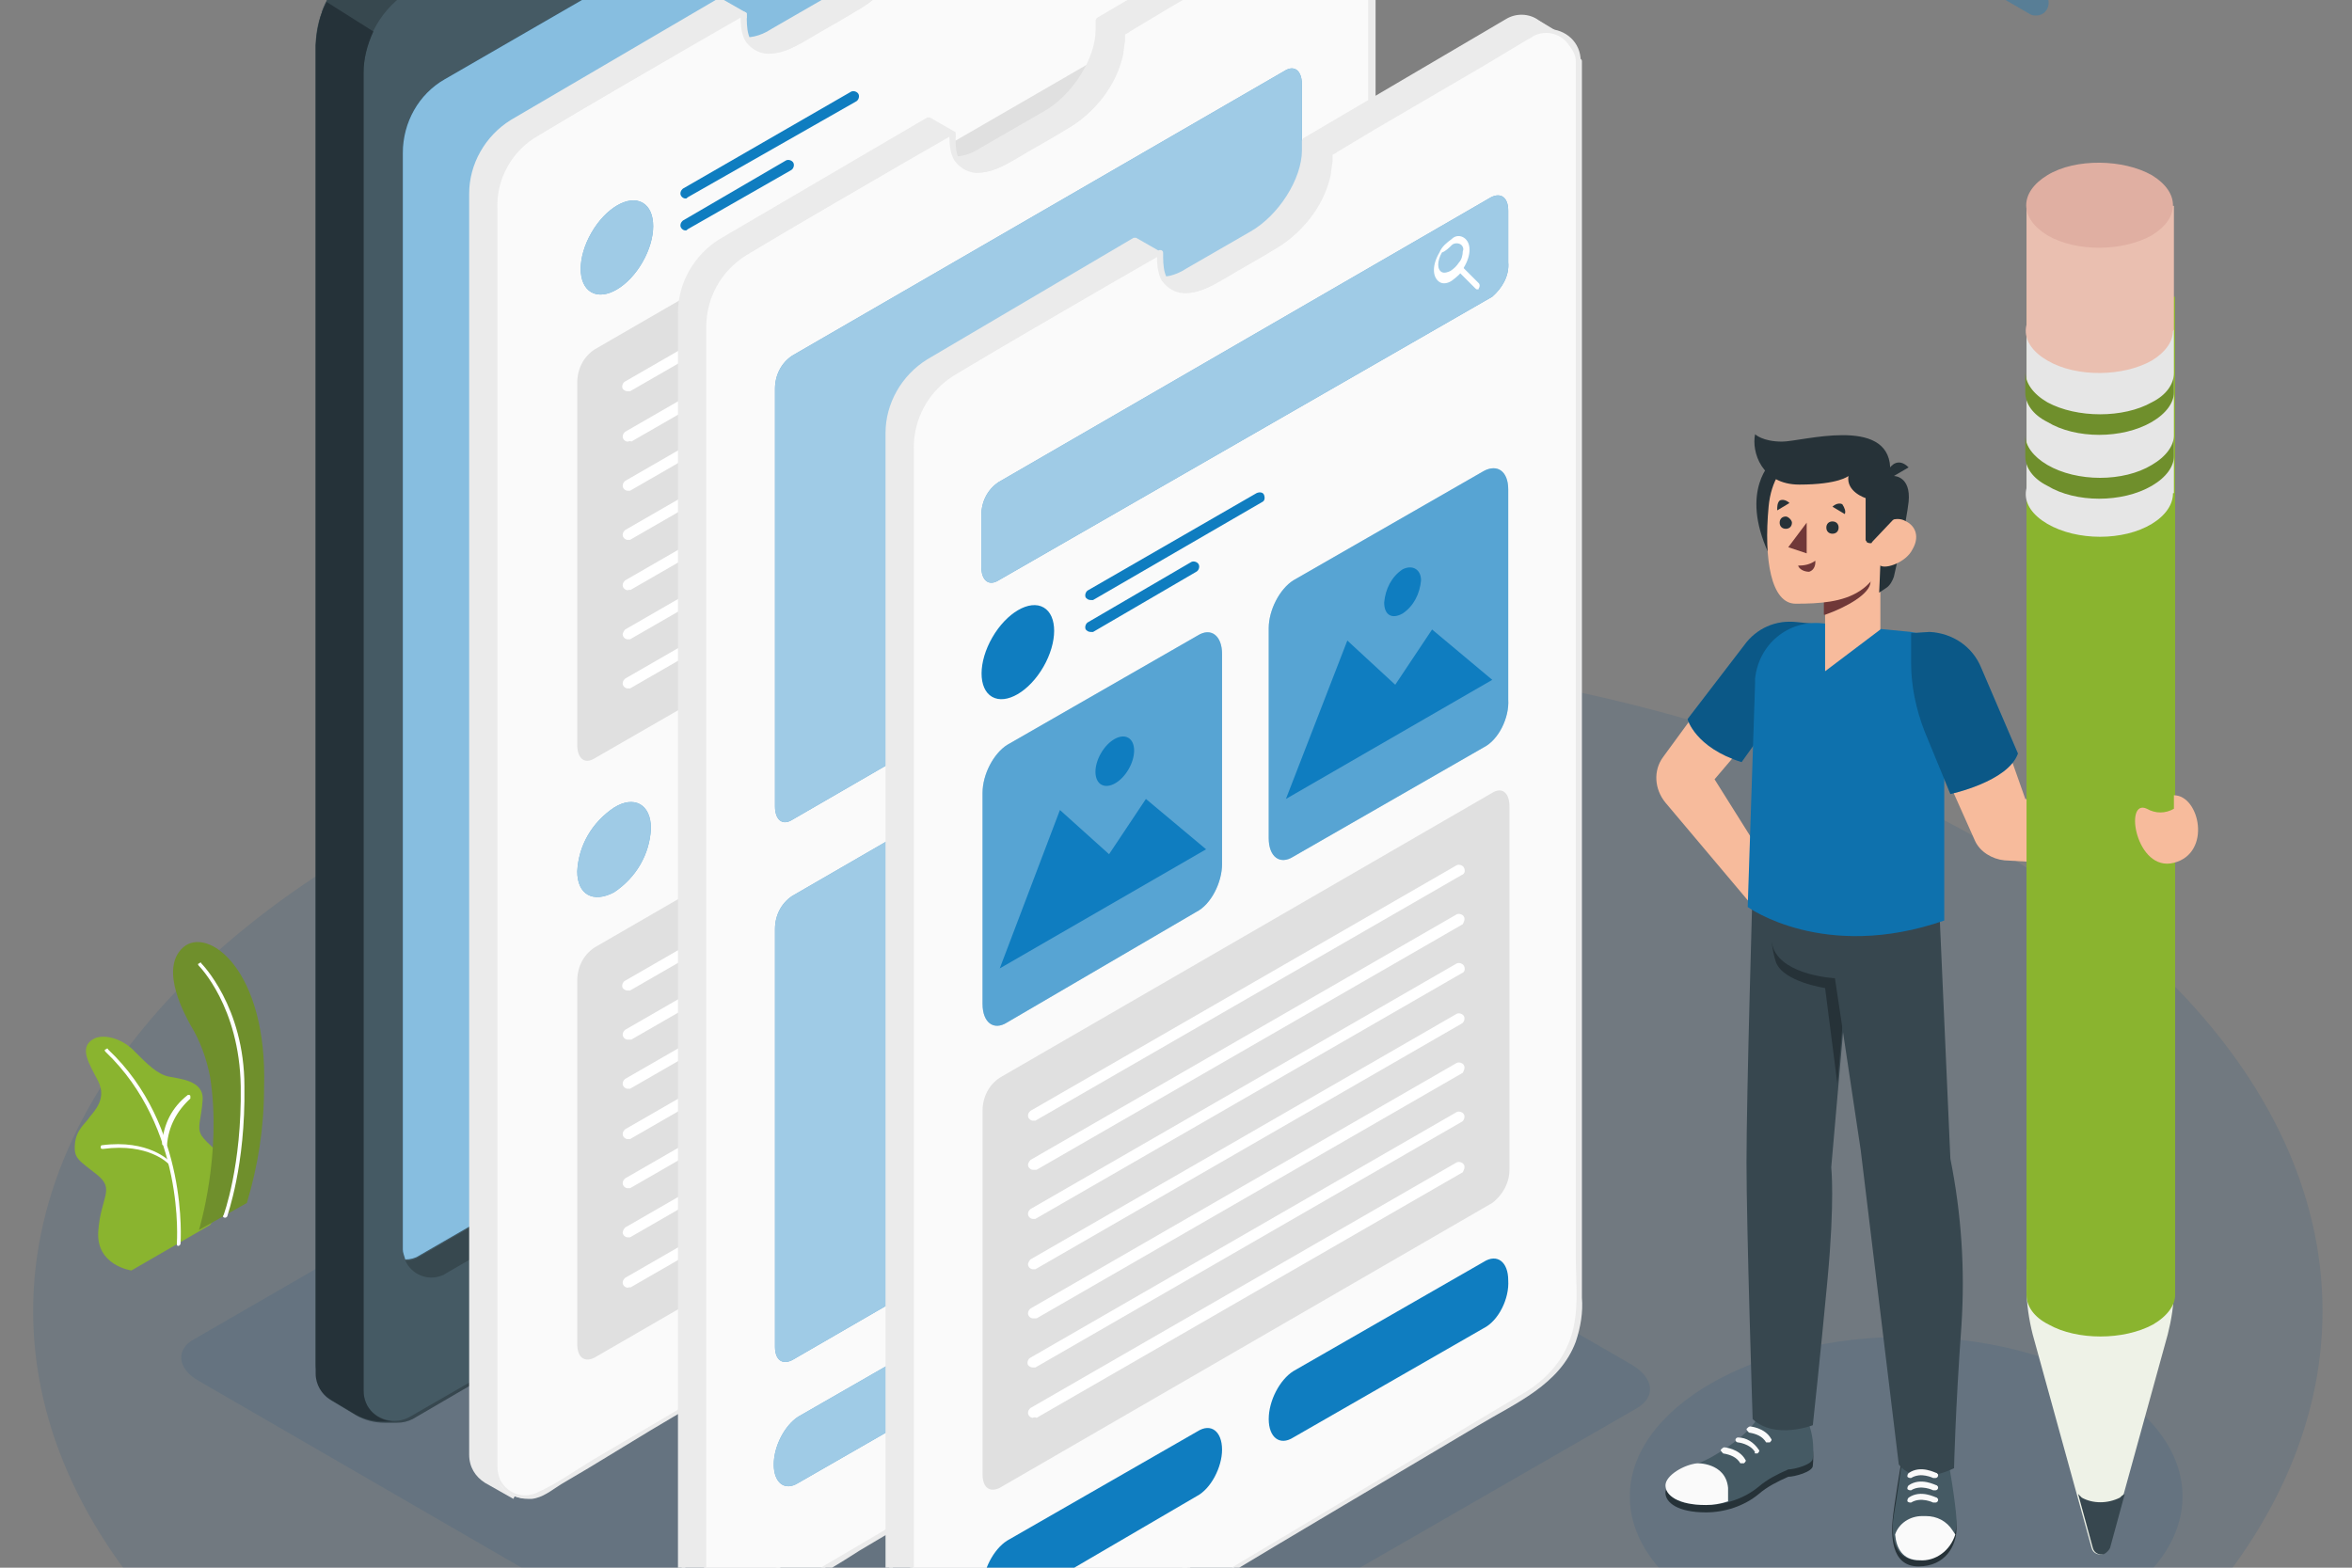 <?xml version="1.0" encoding="utf-8"?>
<svg xmlns="http://www.w3.org/2000/svg" version="1.1" width="1200" height="800" viewBox="0 0 1200 800"><rect x="0" y="0" width="1200" height="800" fill="#808080" stroke="none"/><svg xmlns:xlink="http://www.w3.org/1999/xlink" version="1.1" id="Ebene_1" x="0" y="-211" viewBox="0 0 191.5 195.1" style="enable-background:new 0 0 191.5 195.1;" xml:space="preserve" width="1200" height="1223">
<style type="text/css">
	.st0{opacity:0.12;fill:#084781;}
	.st1{opacity:0.12;}
	.st2{fill:#084781;}
	.st3{opacity:0.35;fill:#0F7DC0;}
	.st4{fill:#8AB42F;}
	.st5{fill:#FFFFFF;}
	.st6{fill:#6F8F2C;}
	.st7{fill:#37474F;}
	.st8{fill:#37484F;}
	.st9{fill:#455A64;}
	.st10{fill:#253239;}
	.st11{fill:#0F7DC0;}
	.st12{opacity:0.5;}
	.st13{fill:#EBEBEB;}
	.st14{fill:#FAFAFA;}
	.st15{fill:#E0E0E0;}
	.st16{opacity:0.6;fill:#FFFFFF;enable-background:new    ;}
	.st17{opacity:0.3;fill:#FFFFFF;enable-background:new    ;}
	.st18{fill:#F7BB9C;}
	.st19{opacity:0.3;enable-background:new    ;}
	.st20{fill:#263238;}
	.st21{opacity:0.1;enable-background:new    ;}
	.st22{fill:#703838;}
	.st23{fill:#EEF2E7;}
	.st24{fill:#E6E6E6;}
	.st25{fill:#EABFB0;}
	.st26{fill:#E0AFA2;}
</style>
<g id="freepik--Floor--inject-2_00000004528359741822760250000003861523560753781392_">
	<ellipse class="st0" cx="95.9" cy="140.4" rx="93.2" ry="53.8"/>
</g>
<g id="freepik--Shadows--inject-2" class="st1">
	<ellipse class="st2" cx="155.2" cy="155.5" rx="22.5" ry="13"/>
	<path class="st2" d="M133.3,148.3l-54,31.1c-1.5,0.9-4.2,0.8-5.9-0.2l-57.2-33.1c-1.8-1-1.9-2.6-0.4-3.4l54-31.2   c1.5-0.9,4.2-0.8,5.9,0.2l57.2,33.1C134.7,145.9,134.8,147.4,133.3,148.3z"/>
</g>
<g id="freepik--Clouds--inject-2_00000182526936136936546700000004413769793101752986_">
	<path class="st3" d="M149.8,22.6l2.8,1.6v-1c0-0.1,0-0.1,0-0.2c0-0.1,0-0.1,0-0.2v0l0,0c0.1-1.3,1.1-1.8,2.3-1.1   c0.6,0.3,1,0.8,1.4,1.3c0.3-1.8,1.7-2.5,3.5-1.4c2,1.1,3.6,3.9,3.6,6.2v2.1c0,0.3,0.2,0.7,0.5,0.9l1.7,1c0.7,0.4,1.2,1.2,1.2,2.1   c0,0.5-0.4,1-1,1c-0.2,0-0.3,0-0.5-0.1l-15.5-9c-0.8-0.5-1.4-1.4-1.4-2.3c0-0.5,0.4-0.9,0.9-0.9C149.5,22.5,149.7,22.6,149.8,22.6z   "/>
	<path class="st3" d="M138.8,8.4l2,1.1V8.8c0-0.1,0-0.1,0-0.1c0-0.1,0-0.1,0-0.1l0,0l0,0c0.1-0.9,0.8-1.3,1.6-0.8   c0.4,0.2,0.7,0.6,1,0.9c0.2-1.3,1.2-1.7,2.4-1c1.5,1,2.4,2.6,2.5,4.3v1.5c0,0.2,0.1,0.5,0.3,0.6l1.2,0.7c0.5,0.3,0.8,0.8,0.8,1.4   c0,0.4-0.3,0.7-0.7,0.7c-0.1,0-0.2,0-0.3-0.1l-10.7-6.2c-0.6-0.3-0.9-1-0.9-1.6c0-0.3,0.3-0.6,0.6-0.6   C138.7,8.3,138.8,8.3,138.8,8.4z"/>
</g>
<g id="freepik--Plants--inject-2_00000041253272035870354100000007774527067371616179_">
	<path class="st4" d="M17.1,133.4l-6.4,3.7c0,0-2.9-0.4-2.7-3.2c0.2-2.8,1.4-3.4-0.1-4.6s-1.9-1.3-1.8-2.5c0.1-1.2,0.9-1.7,1.2-2.2   c0.4-0.5,1.4-1.5,0.7-2.9c-0.7-1.4-1.7-2.8-0.3-3.5c0.9-0.4,2.4,0.1,3.3,1.1c1,1,1.8,1.8,2.7,2c0.9,0.2,2.9,0.3,2.8,1.9   c-0.1,1.6-0.5,2.2-0.1,2.9C17.4,127.6,20.5,128.4,17.1,133.4z"/>
	<path class="st5" d="M14.5,135.1L14.5,135.1c-0.1,0-0.1-0.1-0.1-0.2c0,0,0,0,0,0c0-0.1,0.7-9.4-5.8-15.6c-0.1-0.1-0.1-0.2,0-0.2   c0.1-0.1,0.2-0.1,0.2,0c6.6,6.2,5.9,15.7,5.9,15.8C14.7,135,14.6,135.1,14.5,135.1z"/>
	<path class="st5" d="M13.3,126.9L13.3,126.9c-0.1,0-0.1-0.1-0.1-0.1c0,0,0,0,0,0c0.1-1.6,0.8-3,2.1-4c0.1,0,0.2,0,0.2,0.1   c0,0.1,0,0.1,0,0.2c-1.1,1-1.8,2.3-1.9,3.8C13.5,126.9,13.4,126.9,13.3,126.9z"/>
	<path class="st5" d="M13.8,128.5c0,0-0.1,0-0.1-0.1c0,0-1.6-1.7-5.3-1.2c-0.1,0-0.2,0-0.2-0.1c0,0,0,0,0,0c0-0.1,0-0.2,0.1-0.2   c3.8-0.5,5.5,1.3,5.5,1.3C14,128.3,14,128.4,13.8,128.5C13.9,128.5,13.9,128.5,13.8,128.5C13.9,128.5,13.9,128.5,13.8,128.5z"/>
	<path class="st6" d="M20.1,131.6l-3.9,2.2c0,0,1.9-6.2,0.9-12.5c-0.3-1.5-0.8-2.9-1.6-4.2c-0.3-0.6-2.6-4.5-0.6-6.3   s6.9,1.8,6.6,11.4C21.5,125.5,21,128.6,20.1,131.6z"/>
	<path class="st5" d="M18.3,132.8L18.3,132.8c-0.1,0-0.2-0.1-0.1-0.2c0,0,1.5-4,1.4-10.5s-3.4-9.8-3.4-9.8c-0.1-0.1-0.1-0.2,0-0.2   c0,0,0,0,0,0c0.1-0.1,0.2-0.1,0.2,0c0,0,0,0,0,0c0,0,3.5,3.5,3.5,10c0.1,6.5-1.4,10.5-1.4,10.6C18.4,132.8,18.4,132.8,18.3,132.8z"/>
</g>
<g id="freepik--Device--inject-2">
	<path class="st7" d="M86.8,5.6L86.8,5.6c-0.3-1.2-1-2.2-2-2.8l-0.2-0.1c-1.2-0.7-2.6-1.1-4.1-1.1l0,0c-0.5,0-0.9,0.1-1.3,0.3   L29.6,30.6c-1.6,0.9-2.8,2.3-3.4,4c0,0,0,0.1,0,0.1c-0.1,0.3-0.2,0.5-0.2,0.8c0,0,0,0.1,0,0.1c-0.1,0.3-0.1,0.5-0.1,0.8v0.1   c0,0.3,0,0.6-0.1,0.9v107.3l0,0v0.9c0,0.9,0.5,1.7,1.2,2.1l2,1.2c0.7,0.4,1.5,0.6,2.3,0.6h1c0.5,0,0.9-0.1,1.3-0.3L83,120.4   c2.4-1.4,3.9-4,3.9-6.8V6.6l0,0V6.4C86.9,6.1,86.9,5.8,86.8,5.6z M86.3,4.6L86.3,4.6L86.3,4.6z M86.1,4.5L86.1,4.5L86.1,4.5z    M85.9,4.3L85.9,4.3L85.9,4.3z M85.6,4.1L85.6,4.1L85.6,4.1z M85.3,4l-0.1,0L85.3,4z M84.9,3.9l-0.2,0L84.9,3.9z M84.6,3.8   c-0.1,0-0.1,0-0.2,0C84.5,3.8,84.6,3.8,84.6,3.8z M84.3,3.8c-0.1,0-0.1,0-0.2,0C84.2,3.8,84.3,3.8,84.3,3.8L84.3,3.8z M83.4,4   c-0.1,0-0.2,0.1-0.3,0.1C83.2,4.1,83.3,4.1,83.4,4L83.4,4z M84,3.8l-0.2,0L84,3.8z M83.7,3.9L83.5,4L83.7,3.9z M31.7,149.4   L31.7,149.4L31.7,149.4z M30.8,149L30.8,149L30.8,149z M29.6,147.3l0,0.1L29.6,147.3z M29.8,147.9L29.8,147.9z M30,148.3L30,148.3   L30,148.3z M30.4,148.7L30.4,148.7z"/>
	<path class="st8" d="M29.6,39.6c0-2.8,1.5-5.4,3.9-6.8L83.1,4.2c1.2-0.7,2.8-0.3,3.5,0.9c0.1,0.2,0.2,0.3,0.2,0.5   c-0.3-1.2-1-2.2-2-2.8l-0.2-0.1c-1.2-0.7-2.6-1.1-4.1-1.1l0,0c-0.5,0-0.9,0.1-1.3,0.3L29.6,30.6c-2.4,1.4-3.9,4-3.9,6.8v107.3   c0,1.4,1.1,2.6,2.6,2.6c0.4,0,0.9-0.1,1.3-0.3l0.1,0L29.6,39.6z"/>
	<path class="st9" d="M83,120.4l-49.6,28.6c-1.2,0.7-2.8,0.3-3.5-0.9c-0.2-0.4-0.3-0.8-0.3-1.3V39.6c0-2.8,1.5-5.4,3.9-6.8L83.1,4.2   c1.2-0.7,2.8-0.3,3.5,0.9c0.2,0.4,0.3,0.8,0.3,1.3v107.3C86.9,116.5,85.4,119,83,120.4z"/>
	<path class="st10" d="M29.6,146.9V39.6c0-1.2,0.3-2.3,0.8-3.4l-3.8-2.4c-0.6,1.1-0.8,2.3-0.9,3.5v108.2c0,0.9,0.5,1.7,1.2,2.1   l2,1.2c0.7,0.4,1.5,0.6,2.3,0.6h1C30.7,149.4,29.6,148.3,29.6,146.9z"/>
	<path class="st8" d="M81.3,14.5v90.2c0,2.5-1.3,4.7-3.4,6l-43.8,25.3c-0.3,0.2-0.7,0.3-1.1,0.3c0.5,1.1,1.8,1.7,3,1.2   c0.1,0,0.2-0.1,0.2-0.1L80,112c2.1-1.2,3.4-3.5,3.4-6V16.7C83.5,15.5,82.5,14.5,81.3,14.5z"/>
	<path class="st11" d="M33,136.2c0.4,0,0.8-0.1,1.1-0.3l43.8-25.3c2.1-1.2,3.4-3.5,3.4-6V14.5c-0.4,0-0.9,0.1-1.3,0.3L36.2,40.1   c-2.1,1.2-3.4,3.5-3.4,6v89.3C32.8,135.6,32.9,135.9,33,136.2L33,136.2z"/>
	<g class="st12">
		<path class="st5" d="M33,136.2c0.4,0,0.8-0.1,1.1-0.3l43.8-25.3c2.1-1.2,3.4-3.5,3.4-6V14.5c-0.4,0-0.9,0.1-1.3,0.3L36.2,40.1    c-2.1,1.2-3.4,3.5-3.4,6v89.3C32.8,135.6,32.9,135.9,33,136.2L33,136.2z"/>
	</g>
	<path class="st10" d="M51.3,26.8c0,0.6-0.3,1.1-0.8,1.4c-0.4,0.3-0.8,0-0.8-0.5c0-0.6,0.3-1.1,0.8-1.4C51,26.2,51.3,26.3,51.3,26.8   z"/>
	<path class="st10" d="M54.3,25.2c0,0.6-0.3,1.1-0.8,1.4c-0.4,0.3-0.8,0-0.8-0.5c0-0.6,0.3-1.1,0.8-1.4   C53.9,24.5,54.3,24.6,54.3,25.2z"/>
	<path class="st10" d="M66.1,19.2l-9.5,5.5c-0.4,0.2-0.7,0-0.7-0.5l0,0c0-0.5,0.3-1,0.7-1.3l9.5-5.5c0.4-0.2,0.7,0,0.7,0.5l0,0   C66.8,18.4,66.5,18.9,66.1,19.2z"/>
	<path class="st10" d="M64.5,123.8L64.5,123.8c0.6,0,0.9,0.6,0.9,1.5c0,1.5-0.9,3.2-2,3.9l-4.6,2.6c-0.2,0.1-0.4,0.2-0.7,0.2   c-0.6,0-0.9-0.6-0.9-1.5c0-1.5,0.9-3.2,2-3.9l4.6-2.6C64,123.9,64.2,123.8,64.5,123.8 M64.5,123.4c-0.3,0-0.6,0.1-0.9,0.3l-4.6,2.6   c-1.2,0.7-2.2,2.6-2.2,4.2c0,1.2,0.5,1.9,1.3,1.9c0.3,0,0.6-0.1,0.9-0.3l4.6-2.6c1.2-0.7,2.2-2.6,2.2-4.2   C65.8,124.2,65.3,123.4,64.5,123.4L64.5,123.4z"/>
</g>
<g id="freepik--Screens--inject-2">
	<path class="st13" d="M93.8,17.3l-2.3-1.4c-0.8-0.5-1.8-0.5-2.6-0.1l-16.5,9.7v0.8c0,2.4-1.9,5.4-4.3,6.8l-5.2,3   c-1.8,1-3.3,0.9-4-0.3l1.7-1l-2-1.2l-16.9,9.9c-2.1,1.2-3.3,3.4-3.3,5.8v102.8c0,0.9,0.4,1.7,1.2,2.1l0,0l0,0l0,0l2.2,1.3v-1.3   l0.2-0.1c12.3-7.4,37.1-22.2,46.7-27.9c2.4-1.4,3.9-4,3.9-6.8V18.5L93.8,17.3z"/>
	<path class="st13" d="M41.8,155.7l-2.3-1.3l0,0c-0.8-0.5-1.3-1.3-1.3-2.3V49.4c0-2.4,1.3-4.7,3.4-6l16.9-9.9h0.2l2.1,1.2v0.4   l-1.5,0.9c0.2,0.3,0.6,0.5,0.9,0.6c0.7,0.2,1.7,0,2.6-0.6l5.2-3c2.3-1.3,4.2-4.3,4.2-6.6v-0.8l0.1-0.2l16.5-9.7   c0.9-0.5,1.9-0.5,2.8,0.1l2.3,1.4l0,0.3l-1.2,1.2v100.8c0,2.9-1.5,5.5-4,7c-5.5,3.3-33.4,19.9-46.7,27.9l-0.1,0v1.1L41.8,155.7z    M39.7,154l2,1.1v-0.9l0.1-0.2l0.1,0l0.1,0c13.3-8,41.2-24.7,46.7-27.9c2.3-1.4,3.8-3.9,3.8-6.6V18.5l0.1-0.1l1-1l-2.1-1.2   c-0.7-0.5-1.6-0.5-2.3-0.1l-16.4,9.6v0.7c0,2.5-2,5.6-4.4,7l-5.2,3c-1.1,0.6-2.1,0.9-3,0.6c-0.6-0.1-1-0.5-1.3-1l0.1-0.3l1.4-0.8   L58.5,34l-16.8,9.8c-2,1.2-3.2,3.3-3.2,5.6v102.8C38.6,152.9,39,153.6,39.7,154L39.7,154z"/>
	<path class="st14" d="M94.6,19.1v101.5c0,2.8-1.5,5.4-3.9,6.8c-9.6,5.7-34.4,20.5-46.7,27.9c-1.1,0.7-2.6,0.3-3.3-0.8   c-0.2-0.4-0.3-0.8-0.3-1.2V50.5c0-2.4,1.3-4.6,3.3-5.8l16.9-9.9v0.7c0,2.4,1.9,3.2,4.3,1.8l5.2-3c2.4-1.4,4.3-4.4,4.3-6.8v-0.8   L91,17c1.2-0.7,2.6-0.3,3.3,0.9C94.5,18.3,94.6,18.7,94.6,19.1z"/>
	<path class="st13" d="M94.4,19.1v97.4c0,1.7,0.2,3.6-0.1,5.3c-0.4,2.5-1.9,4.4-4,5.7l-3.7,2.2l-10,6c-7.7,4.6-15.4,9.2-23.2,13.8   l-5.1,3c-1.5,0.9-3,2-4.6,2.7c-1.1,0.5-2.4,0.1-3-1.1c-0.1-0.3-0.2-0.6-0.2-1c0-0.2,0-0.3,0-0.5v-102c-0.1-2.4,1.2-4.7,3.3-5.9   c4.3-2.6,8.5-5,12.8-7.5l4-2.3l-0.3-0.2c0,0.8,0,1.6,0.4,2.3c0.5,0.7,1.3,1.1,2.1,1c1.4-0.1,2.7-1,3.9-1.7c1.2-0.7,2.3-1.3,3.4-2   c2.1-1.3,3.7-3.3,4.3-5.7c0.1-0.4,0.1-0.8,0.2-1.3c0-0.2,0-0.4,0-0.5c0-0.2,0.1-0.2-0.1,0c0.2-0.1,0.4-0.2,0.5-0.3l3-1.8l8.9-5.2   l3.5-2.1c0.2-0.1,0.4-0.2,0.5-0.3c1.1-0.6,2.4-0.2,3,0.8C94.3,18.4,94.4,18.8,94.4,19.1c0,0.3,0.4,0.3,0.4,0c0-1.5-1.2-2.6-2.7-2.6   c-0.4,0-0.9,0.1-1.2,0.3c-0.6,0.3-1.1,0.6-1.6,1l-8.4,4.9l-4.1,2.4c-0.7,0.4-1.6,0.9-2.3,1.3c-0.2,0.2-0.2,0.3-0.2,0.6   c0,1.2-0.3,2.3-0.8,3.4c-0.9,1.8-2.4,3.2-4.1,4.1c-1.5,0.9-2.9,1.7-4.4,2.5c-0.9,0.5-2.1,1-3.1,0.6c-1.1-0.5-1.1-1.7-1.1-2.8   c0-0.1-0.1-0.2-0.2-0.2c0,0-0.1,0-0.1,0l-12.3,7.2c-1.5,0.9-3,1.7-4.5,2.6c-2.1,1.3-3.4,3.7-3.4,6.2c0,2,0,4.1,0,6.1v96.1   c0,0.1,0,0.2,0,0.3c0,1.5,1.2,2.6,2.7,2.6c0.1,0,0.2,0,0.3,0c0.9-0.1,1.6-0.7,2.4-1.2l2.2-1.3l5.1-3.1c3.9-2.3,7.7-4.6,11.6-6.9   c7.3-4.4,14.6-8.8,21.9-13.1c3-1.8,6.6-3.3,7.9-6.8c0.4-1.2,0.6-2.4,0.5-3.6V19.1c0-0.1-0.1-0.2-0.2-0.2   C94.5,18.9,94.4,19,94.4,19.1z"/>
	<ellipse transform="matrix(0.498 -0.867 0.867 0.498 -21.412 70.521)" class="st11" cx="50.2" cy="53.8" rx="4.2" ry="2.4"/>
	<path class="st11" d="M55.8,49.8c-0.2,0-0.4-0.2-0.4-0.4c0-0.2,0.1-0.3,0.2-0.4l13.7-7.9c0.2-0.1,0.5,0,0.6,0.2   c0.1,0.2,0,0.5-0.2,0.6L56,49.7C55.9,49.8,55.9,49.8,55.8,49.8z"/>
	<path class="st11" d="M55.8,52.4c-0.2,0-0.4-0.2-0.4-0.4c0-0.2,0.1-0.3,0.2-0.4l8.4-4.9c0.2-0.1,0.5,0,0.6,0.2c0,0,0,0,0,0   c0.1,0.2,0,0.5-0.2,0.6L56,52.3C55.9,52.4,55.9,52.4,55.8,52.4z"/>
	<path class="st15" d="M88.5,72.3L48.4,95.4c-0.8,0.5-1.4,0-1.4-1.1V64.8c0-1.1,0.5-2.1,1.4-2.7l40.1-23.2c0.8-0.4,1.4,0,1.4,1.1   v29.6C89.9,70.6,89.4,71.6,88.5,72.3z"/>
	<path class="st5" d="M51.1,65.5c-0.2,0-0.3-0.1-0.4-0.2c-0.1-0.2,0-0.5,0.2-0.6l34.7-20c0.2-0.1,0.5,0,0.6,0.2   c0.1,0.2,0,0.5-0.2,0.6l-34.7,20C51.3,65.5,51.2,65.5,51.1,65.5z"/>
	<path class="st5" d="M51.1,69.6c-0.2,0-0.4-0.2-0.4-0.4c0-0.2,0.1-0.3,0.2-0.4l34.7-20c0.2-0.1,0.5,0,0.6,0.2   c0.1,0.2,0,0.4-0.1,0.6l-34.7,20C51.3,69.5,51.2,69.6,51.1,69.6z"/>
	<path class="st5" d="M51.1,73.6c-0.2,0-0.4-0.2-0.4-0.4c0-0.2,0.1-0.3,0.2-0.4l34.7-20c0.2-0.1,0.5,0,0.6,0.2   c0.1,0.2,0.1,0.5-0.2,0.6c0,0,0,0,0,0l-34.7,20C51.3,73.6,51.2,73.6,51.1,73.6z"/>
	<path class="st5" d="M51.1,77.6c-0.2,0-0.4-0.2-0.4-0.4c0-0.2,0.1-0.3,0.2-0.4l34.7-20c0.2-0.1,0.5,0,0.6,0.2   c0.1,0.2,0,0.5-0.2,0.6l-34.7,20C51.3,77.6,51.2,77.6,51.1,77.6z"/>
	<path class="st5" d="M51.1,81.7c-0.2,0-0.4-0.2-0.4-0.4c0-0.2,0.1-0.3,0.2-0.4l34.7-20c0.2-0.1,0.5,0,0.6,0.2   c0.1,0.2,0.1,0.5-0.2,0.6c0,0,0,0,0,0l-34.7,20C51.3,81.6,51.2,81.7,51.1,81.7z"/>
	<path class="st5" d="M51.1,85.7c-0.2,0-0.4-0.2-0.4-0.4c0-0.1,0.1-0.3,0.2-0.4l34.7-20c0.2-0.1,0.5,0,0.6,0.2   c0.1,0.2,0,0.5-0.2,0.6l-34.7,20C51.3,85.7,51.2,85.7,51.1,85.7z"/>
	<path class="st5" d="M51.1,89.7c-0.2,0-0.4-0.2-0.4-0.4c0-0.2,0.1-0.3,0.2-0.4l34.7-20c0.2-0.1,0.5,0,0.6,0.2   c0.1,0.2,0.1,0.5-0.2,0.6c0,0,0,0,0,0l-34.7,20C51.3,89.7,51.2,89.7,51.1,89.7z"/>
	<path class="st11" d="M53,101.1c-0.1,2.1-1.2,4-3,5.2c-1.7,0.9-3,0.2-3-1.7c0.1-2.1,1.2-4,3-5.2C51.6,98.4,53,99.1,53,101.1z"/>
	<ellipse transform="matrix(0.498 -0.867 0.867 0.498 -21.412 70.521)" class="st16" cx="50.2" cy="53.8" rx="4.2" ry="2.4"/>
	<path class="st16" d="M53,101.1c-0.1,2.1-1.2,4-3,5.2c-1.7,0.9-3,0.2-3-1.7c0.1-2.1,1.2-4,3-5.2C51.6,98.4,53,99.1,53,101.1z"/>
	<path class="st11" d="M55.8,98.6c-0.2,0-0.4-0.2-0.4-0.4c0-0.2,0.1-0.3,0.2-0.4l13.7-7.9c0.2-0.1,0.5,0,0.6,0.2   c0.1,0.2,0,0.4-0.1,0.6L56,98.5C55.9,98.5,55.9,98.6,55.8,98.6z"/>
	<path class="st11" d="M55.8,101.2c-0.2,0-0.4-0.2-0.4-0.4c0-0.2,0.1-0.3,0.2-0.4l8.4-4.9c0.2-0.1,0.5,0,0.6,0.2c0,0,0,0,0,0   c0.1,0.2,0,0.5-0.2,0.6l-8.4,4.9C55.9,101.1,55.9,101.2,55.8,101.2z"/>
	<path class="st15" d="M88.5,121l-40.1,23.2c-0.8,0.4-1.4,0-1.4-1.1v-29.6c0-1.1,0.5-2.1,1.4-2.7l40.1-23.2c0.8-0.4,1.4,0,1.4,1.1   v29.6C89.9,119.4,89.4,120.4,88.5,121z"/>
	<path class="st5" d="M51.1,114.3c-0.2,0-0.3-0.1-0.4-0.2c-0.1-0.2,0-0.5,0.2-0.6l34.7-20c0.2-0.1,0.5,0,0.6,0.2   c0.1,0.2,0,0.5-0.2,0.6l-34.7,20C51.3,114.3,51.2,114.3,51.1,114.3z"/>
	<path class="st5" d="M51.1,118.3c-0.2,0-0.4-0.2-0.4-0.4c0-0.2,0.1-0.3,0.2-0.4l34.7-20c0.2-0.1,0.5,0,0.6,0.2   c0.1,0.2,0,0.4-0.1,0.6l-34.7,20C51.3,118.3,51.2,118.3,51.1,118.3z"/>
	<path class="st5" d="M51.1,122.3c-0.2,0-0.4-0.2-0.4-0.4c0-0.2,0.1-0.3,0.2-0.4l34.7-20c0.2-0.1,0.5,0,0.6,0.2   c0.1,0.2,0.1,0.5-0.2,0.6c0,0,0,0,0,0l-34.7,20C51.3,122.3,51.2,122.3,51.1,122.3z"/>
	<path class="st5" d="M51.1,126.4c-0.2,0-0.4-0.2-0.4-0.4c0-0.2,0.1-0.3,0.2-0.4l34.7-20c0.2-0.1,0.5,0,0.6,0.2   c0.1,0.2,0,0.5-0.2,0.6l-34.7,20C51.3,126.4,51.2,126.4,51.1,126.4z"/>
	<path class="st5" d="M51.1,130.4c-0.2,0-0.4-0.2-0.4-0.4c0-0.2,0.1-0.3,0.2-0.4l34.7-20c0.2-0.1,0.5,0,0.6,0.2   c0.1,0.2,0.1,0.5-0.2,0.6c0,0,0,0,0,0l-34.7,20C51.3,130.4,51.2,130.4,51.1,130.4z"/>
	<path class="st5" d="M51.1,134.4c-0.2,0-0.4-0.2-0.4-0.4c0-0.1,0.1-0.3,0.2-0.4l34.7-20c0.2-0.1,0.5,0,0.6,0.2   c0.1,0.2,0,0.5-0.2,0.6l-34.7,20C51.3,134.4,51.2,134.4,51.1,134.4z"/>
	<path class="st5" d="M51.1,138.5c-0.2,0-0.4-0.2-0.4-0.4c0-0.2,0.1-0.3,0.2-0.4l34.7-20c0.2-0.1,0.5,0,0.6,0.2   c0.1,0.2,0.1,0.5-0.2,0.6c0,0,0,0,0,0l-34.7,20C51.3,138.4,51.2,138.5,51.1,138.5z"/>
	<path class="st13" d="M110.7,26.9l-2.1-1.2c-0.1-0.1-0.3-0.2-0.4-0.2l0,0c-0.7-0.3-1.5-0.3-2.2,0.1l-16.5,9.7v0.8   c0,2.4-1.9,5.4-4.3,6.8l-5.2,3c-1.8,1-3.3,0.9-4-0.3l1.7-1l-2-1.2l-16.9,9.9c-2.1,1.2-3.3,3.4-3.3,5.8v102.8c0,0.9,0.4,1.6,1.2,2.1   l0,0l0,0l0,0l2.2,1.3V164c0.1,0,0.1,0,0.2-0.1c12.3-7.4,37.2-22.2,46.7-27.9c2.4-1.4,3.9-4,3.9-6.8V28L110.7,26.9z"/>
	<path class="st13" d="M58.8,165.4l-2.3-1.3v0l0,0c-0.8-0.5-1.3-1.3-1.3-2.3V59.1c0-2.4,1.3-4.7,3.4-6l16.9-9.9h0.2l2.1,1.2v0.4   l-1.5,0.9c0.2,0.3,0.6,0.5,0.9,0.6c0.7,0.2,1.7,0,2.6-0.6l5.2-3c2.3-1.3,4.2-4.3,4.2-6.6v-0.8l0.1-0.2l16.5-9.7   c0.7-0.4,1.7-0.5,2.4-0.1c0.1,0.1,0.3,0.2,0.4,0.3l2.1,1.2l0,0.3l-1,1v101c0,2.9-1.5,5.5-4,7c-3.3,2-32.9,19.6-46.7,27.9l-0.1,0   v1.1L58.8,165.4z M56.7,163.7l2,1.1V164l0.1-0.2l0.1,0l0.1,0c13.8-8.3,43.4-26,46.7-27.9c2.3-1.4,3.8-3.9,3.8-6.7V28l0.1-0.1   l0.9-0.9l-1.9-1.1c-0.1-0.1-0.2-0.2-0.4-0.2c-0.6-0.3-1.4-0.3-2,0.1l-16.4,9.6v0.7c0,2.5-2,5.6-4.4,7l-5.2,3   c-1.1,0.6-2.1,0.9-3,0.6c-0.6-0.1-1-0.5-1.3-1l0.1-0.3l1.4-0.8l-1.6-0.9l-16.8,9.8c-2,1.2-3.2,3.3-3.2,5.6v102.8   C55.6,162.6,56,163.3,56.7,163.7L56.7,163.7z"/>
	<path class="st14" d="M111.6,28.8v101.5c0,2.8-1.5,5.4-3.9,6.8c-9.6,5.7-34.4,20.5-46.7,27.9c-1.1,0.7-2.6,0.3-3.3-0.8   c-0.2-0.4-0.3-0.8-0.3-1.3V60.2c0-2.4,1.3-4.6,3.3-5.8l16.9-9.9v0.7c0,2.4,1.9,3.2,4.3,1.8l5.2-3c2.4-1.4,4.3-4.4,4.3-6.8v-0.8   l16.5-9.7c1.2-0.7,2.6-0.3,3.3,0.9C111.5,28,111.6,28.4,111.6,28.8z"/>
	<path class="st13" d="M111.4,28.8v97.4c0,1.7,0.2,3.6-0.1,5.3c-0.4,2.5-1.9,4.4-4,5.7l-3.7,2.2l-10,6c-7.7,4.6-15.4,9.2-23.2,13.8   l-5.1,3c-1.5,0.9-3,2-4.6,2.7c-1.1,0.5-2.4,0.1-3-1.1c-0.1-0.3-0.2-0.6-0.2-1c0-0.2,0-0.3,0-0.5v-102c0-2.4,1.2-4.6,3.3-5.9   c4.3-2.6,8.5-5,12.8-7.5l4-2.3l-0.3-0.2c0,0.8,0,1.6,0.4,2.3c0.5,0.7,1.3,1.1,2.1,1c1.4-0.1,2.7-1,3.9-1.7c1.2-0.7,2.3-1.3,3.4-2   c2.1-1.3,3.7-3.3,4.3-5.7c0.1-0.4,0.1-0.8,0.2-1.3c0-0.2,0-0.4,0-0.5c0-0.2,0.1-0.2-0.1,0c0.2-0.1,0.4-0.2,0.5-0.3l3-1.8l8.9-5.2   l3.5-2.1c0.2-0.1,0.4-0.2,0.5-0.3c1.1-0.6,2.4-0.2,3,0.9C111.3,28.1,111.4,28.5,111.4,28.8c0,0.3,0.4,0.3,0.4,0   c0-1.5-1.2-2.6-2.7-2.6c-0.4,0-0.9,0.1-1.3,0.3c-0.6,0.3-1.1,0.6-1.6,1l-8.4,4.9l-4.1,2.4c-0.7,0.4-1.6,0.8-2.3,1.3   c-0.2,0.2-0.2,0.3-0.2,0.6c0,1.2-0.3,2.3-0.8,3.3c-0.9,1.8-2.4,3.2-4.1,4.1L82,46.8c-0.9,0.5-2.1,1-3.1,0.6   c-1.1-0.5-1.1-1.7-1.1-2.8c0-0.1-0.1-0.2-0.2-0.2c0,0-0.1,0-0.1,0l-12.3,7.2c-1.5,0.9-3,1.7-4.5,2.6c-2.2,1.3-3.4,3.7-3.4,6.2   c0,2,0,4.1,0,6.1v96.1c0,0.1,0,0.2,0,0.3c0,1.5,1.2,2.6,2.7,2.6c0.1,0,0.2,0,0.3,0c0.9-0.1,1.6-0.7,2.4-1.2l2.2-1.3   c1.7-1,3.4-2,5.1-3.1c3.9-2.3,7.7-4.6,11.6-6.9c7.3-4.4,14.6-8.8,22-13.1c3-1.8,6.6-3.3,7.9-6.8c0.4-1.2,0.6-2.4,0.5-3.6V28.8   c0-0.1-0.1-0.2-0.2-0.2C111.5,28.6,111.4,28.7,111.4,28.8z"/>
	<path class="st11" d="M80.5,145.5l-15.5,8.9c-1.1,0.7-2,0-2-1.5l0,0c0-1.5,0.9-3.2,2-3.9l15.5-8.9c1.1-0.7,2,0,2,1.5l0,0   C82.6,143.1,81.7,144.9,80.5,145.5z"/>
	<path class="st11" d="M103.9,131.3l-15.5,8.9c-1.1,0.7-2,0-2-1.5l0,0c0-1.5,0.9-3.2,2-3.9l15.5-8.9c1.1-0.7,2,0,2,1.5l0,0   C106,128.9,105.1,130.7,103.9,131.3z"/>
	<path class="st16" d="M80.5,145.5l-15.5,8.9c-1.1,0.7-2,0-2-1.5l0,0c0-1.5,0.9-3.2,2-3.9l15.5-8.9c1.1-0.7,2,0,2,1.5l0,0   C82.6,143.1,81.7,144.9,80.5,145.5z"/>
	<path class="st16" d="M103.9,131.3l-15.5,8.9c-1.1,0.7-2,0-2-1.5l0,0c0-1.5,0.9-3.2,2-3.9l15.5-8.9c1.1-0.7,2,0,2,1.5l0,0   C106,128.9,105.1,130.7,103.9,131.3z"/>
	<path class="st11" d="M104.6,77.2l-40.1,23.2c-0.8,0.5-1.4,0-1.4-1.1v-34c0-1.1,0.5-2.1,1.4-2.7l40.1-23.2c0.8-0.5,1.4,0,1.4,1.1   v34C106,75.6,105.4,76.6,104.6,77.2z"/>
	<path class="st16" d="M104.6,77.2l-40.1,23.2c-0.8,0.5-1.4,0-1.4-1.1v-34c0-1.1,0.5-2.1,1.4-2.7l40.1-23.2c0.8-0.5,1.4,0,1.4,1.1   v34C106,75.6,105.4,76.6,104.6,77.2z"/>
	<path class="st11" d="M104.6,121.2l-40.1,23.2c-0.8,0.4-1.4,0-1.4-1.1v-34c0-1.1,0.5-2.1,1.4-2.7l40.1-23.2c0.8-0.4,1.4,0,1.4,1.1   v34C106,119.5,105.4,120.5,104.6,121.2z"/>
	<path class="st16" d="M104.6,121.2l-40.1,23.2c-0.8,0.4-1.4,0-1.4-1.1v-34c0-1.1,0.5-2.1,1.4-2.7l40.1-23.2c0.8-0.4,1.4,0,1.4,1.1   v34C106,119.5,105.4,120.5,104.6,121.2z"/>
	<path class="st13" d="M127.7,36.8l-2.3-1.4c-0.8-0.5-1.7-0.5-2.5,0l-16.5,9.7v0.8c0,2.4-1.9,5.5-4.3,6.8l-5.2,3   c-1.8,1-3.3,0.9-4-0.3l1.7-1l-2-1.2l-16.9,9.9c-2.1,1.2-3.3,3.4-3.3,5.8v102.8c0,0.9,0.4,1.6,1.2,2.1l0,0l0,0l0,0l2.2,1.3v-1.2   l0.2-0.1c12.3-7.4,37.1-22.2,46.7-27.9c2.4-1.4,3.9-4,3.9-6.8V38L127.7,36.8z"/>
	<path class="st13" d="M75.7,175.2l-2.3-1.3v0l0,0c-0.8-0.5-1.3-1.3-1.3-2.3V68.9c0-2.4,1.3-4.7,3.4-6L92.3,53h0.2l2.1,1.2v0.4   l-1.5,0.9c0.2,0.3,0.6,0.5,0.9,0.6c0.7,0.2,1.7,0,2.6-0.6l5.2-3c2.3-1.3,4.2-4.3,4.2-6.6v-0.8l0.1-0.2l16.5-9.7   c0.8-0.5,1.9-0.5,2.7,0.1l2.3,1.4l0,0.3l-1.1,1.1v100.8c0,2.9-1.5,5.5-4,7c-5.4,3.2-33.3,19.8-46.7,27.9l-0.1,0v1.1L75.7,175.2z    M73.6,173.5l2,1.1v-0.9l0.1-0.2l0.1,0l0.1,0c13.4-8.1,41.2-24.7,46.7-27.9c2.3-1.4,3.8-3.9,3.8-6.6V38l0.1-0.1l1-1l-2.1-1.2   c-0.7-0.5-1.6-0.5-2.3,0l-16.4,9.6v0.7c0,2.5-2,5.6-4.4,7l-5.2,3c-1.1,0.6-2.1,0.9-3,0.6c-0.6-0.1-1-0.5-1.3-1l0.1-0.3l1.4-0.8   l-1.6-0.9l-16.8,9.8c-2,1.2-3.2,3.3-3.2,5.6v102.8C72.5,172.4,72.9,173.1,73.6,173.5L73.6,173.5z"/>
	<path class="st14" d="M128.5,38.6v101.5c0,2.8-1.5,5.4-3.9,6.8c-9.6,5.7-34.4,20.5-46.7,27.9c-1.1,0.7-2.6,0.3-3.3-0.8   c-0.2-0.4-0.3-0.8-0.3-1.2V70c0-2.4,1.3-4.6,3.3-5.8l16.9-9.9V55c0,2.4,1.9,3.2,4.3,1.8l5.2-3c2.4-1.4,4.3-4.4,4.3-6.8v-0.8   l16.5-9.7c1.2-0.7,2.6-0.3,3.3,0.9C128.4,37.8,128.5,38.2,128.5,38.6z"/>
	<path class="st13" d="M128.3,38.6V136c0,1.7,0.2,3.6-0.1,5.3c-0.4,2.5-1.9,4.4-4,5.7l-3.7,2.2l-10,6c-7.7,4.6-15.4,9.2-23.2,13.8   l-5.1,3c-1.5,0.9-3,2-4.6,2.7c-1.1,0.5-2.4,0.1-3-1.1c-0.1-0.3-0.2-0.6-0.2-1c0-0.2,0-0.3,0-0.5v-102c0-2.4,1.2-4.6,3.3-5.9   c4.3-2.6,8.5-5,12.8-7.5l4-2.3l-0.3-0.2c0,0.8,0,1.6,0.4,2.3c0.5,0.7,1.3,1.1,2.1,1c1.4-0.1,2.7-1,3.9-1.7c1.2-0.7,2.3-1.3,3.4-2   c2.1-1.3,3.7-3.3,4.3-5.7c0.1-0.4,0.1-0.8,0.2-1.3c0-0.2,0-0.4,0-0.5c-0.1-0.2,0.1-0.2-0.1,0c0.2-0.1,0.4-0.2,0.5-0.3l3-1.8   l8.9-5.2l3.5-2.1c0.2-0.1,0.4-0.2,0.5-0.3c1.1-0.6,2.4-0.2,3,0.8C128.2,37.9,128.3,38.3,128.3,38.6c0,0.3,0.4,0.3,0.4,0   c0-1.5-1.2-2.6-2.7-2.6c-0.4,0-0.9,0.1-1.2,0.3c-0.6,0.3-1.1,0.6-1.6,1l-8.4,4.9l-4.1,2.4c-0.7,0.4-1.6,0.8-2.3,1.3   c-0.2,0.2-0.2,0.3-0.2,0.6c0,1.2-0.3,2.3-0.8,3.3c-0.9,1.8-2.4,3.2-4.1,4.1c-1.5,0.9-2.9,1.7-4.4,2.5c-0.9,0.5-2.1,1-3.1,0.6   c-1.1-0.5-1.1-1.7-1.1-2.8c0-0.1-0.1-0.2-0.2-0.2c0,0-0.1,0-0.1,0L82,61.4c-1.5,0.9-3,1.7-4.5,2.6c-2.1,1.3-3.4,3.7-3.4,6.2   c0,2,0,4.1,0,6.1v96.1c0,0.1,0,0.2,0,0.3c0,1.5,1.2,2.6,2.7,2.6c0.1,0,0.2,0,0.3,0c0.9-0.1,1.6-0.7,2.4-1.2l2.2-1.3l5.1-3.1   c3.9-2.3,7.7-4.6,11.6-6.9c7.3-4.4,14.6-8.7,22-13.1c3-1.8,6.6-3.3,7.9-6.8c0.4-1.2,0.6-2.4,0.5-3.6V38.6c0-0.1-0.1-0.2-0.2-0.2   S128.3,38.5,128.3,38.6z"/>
	<path class="st11" d="M121.5,57.8L81.3,80.9c-0.8,0.5-1.4,0-1.4-1.1v-4.2c0-1.1,0.5-2.1,1.4-2.7l40.1-23.2c0.8-0.4,1.4,0,1.4,1.1   v4.2C122.9,56.1,122.3,57.1,121.5,57.8z"/>
	<path class="st16" d="M121.5,57.8L81.3,80.9c-0.8,0.5-1.4,0-1.4-1.1v-4.2c0-1.1,0.5-2.1,1.4-2.7l40.1-23.2c0.8-0.4,1.4,0,1.4,1.1   v4.2C122.9,56.1,122.3,57.1,121.5,57.8z"/>
	<path class="st5" d="M118.2,53.6c0.2-0.2,0.6-0.2,0.8,0c0.1,0.1,0.2,0.3,0.1,0.5c0,0.3-0.1,0.7-0.3,0.9c-0.2,0.3-0.4,0.5-0.7,0.7   c-0.2,0.1-0.5,0.2-0.7,0.1c-0.4-0.2-0.4-0.9,0-1.6C117.7,54.1,118,53.8,118.2,53.6 M118.2,53.1c-0.4,0.3-0.8,0.6-1,1.1   c-0.6,1-0.6,2,0,2.4c0.3,0.2,0.7,0.1,1-0.1c0.4-0.3,0.8-0.6,1-1.1c0.6-1,0.6-2,0-2.4C118.9,52.8,118.5,52.8,118.2,53.1z"/>
	<path class="st5" d="M120.3,57.2c-0.1,0-0.1,0-0.2-0.1l-1.4-1.4c-0.1-0.1-0.1-0.3,0-0.4c0.1-0.1,0.2-0.1,0.3,0l1.4,1.4   c0.1,0.1,0.1,0.3,0,0.4C120.4,57.2,120.4,57.2,120.3,57.2z"/>
	<ellipse transform="matrix(0.5 -0.866 0.866 0.5 -33.658 115.187)" class="st11" cx="82.9" cy="86.7" rx="4.2" ry="2.4"/>
	<path class="st11" d="M88.8,82.5c-0.2,0-0.3-0.1-0.4-0.2c-0.1-0.2,0-0.5,0.2-0.6l13.7-7.9c0.2-0.1,0.5-0.1,0.6,0.1   c0.1,0.2,0.1,0.5-0.1,0.6c0,0,0,0,0,0L89,82.5C88.9,82.5,88.8,82.5,88.8,82.5z"/>
	<path class="st11" d="M88.8,85.1c-0.2,0-0.3-0.1-0.4-0.2c-0.1-0.2,0-0.5,0.2-0.6l8.4-4.9c0.2-0.1,0.5,0,0.6,0.2   c0.1,0.2,0,0.5-0.2,0.6L89,85.1C88.9,85.1,88.8,85.1,88.8,85.1z"/>
	<path class="st11" d="M97.4,107.9L82,116.9c-1.1,0.7-2,0-2-1.5V98.2c0-1.5,0.9-3.2,2-3.9l15.5-8.9c1.1-0.7,2,0,2,1.5V104   C99.5,105.5,98.6,107.3,97.4,107.9z"/>
	<path class="st17" d="M97.4,107.9L82,116.9c-1.1,0.7-2,0-2-1.5V98.2c0-1.5,0.9-3.2,2-3.9l15.5-8.9c1.1-0.7,2,0,2,1.5V104   C99.5,105.5,98.6,107.3,97.4,107.9z"/>
	<polygon class="st11" points="98.2,102.8 81.4,112.5 86.3,99.6 90.3,103.2 93.3,98.7  "/>
	<ellipse transform="matrix(0.5 -0.866 0.866 0.5 -37.423 126.459)" class="st11" cx="90.8" cy="95.6" rx="2.2" ry="1.3"/>
	<path class="st11" d="M120.8,94.5l-15.5,8.9c-1.1,0.7-2,0-2-1.5V84.8c0-1.5,0.9-3.2,2-3.9l15.5-8.9c1.1-0.6,2,0,2,1.5v17.1   C122.9,92.1,122,93.9,120.8,94.5z"/>
	<path class="st17" d="M120.8,94.5l-15.5,8.9c-1.1,0.7-2,0-2-1.5V84.8c0-1.5,0.9-3.2,2-3.9l15.5-8.9c1.1-0.6,2,0,2,1.5v17.1   C122.9,92.1,122,93.9,120.8,94.5z"/>
	<polygon class="st11" points="121.5,89 104.7,98.7 109.7,85.8 113.6,89.4 116.6,84.9  "/>
	<path class="st11" d="M115.7,80.9c-0.1,1.1-0.6,2.1-1.5,2.7c-0.9,0.5-1.5,0.1-1.5-0.9c0.1-1.1,0.6-2.1,1.5-2.7   C115,79.6,115.7,80,115.7,80.9z"/>
	<path class="st11" d="M97.4,155.5L82,164.5c-1.1,0.7-2,0-2-1.5l0,0c0-1.5,0.9-3.2,2-3.9l15.5-8.9c1.1-0.7,2,0,2,1.5l0,0   C99.5,153.1,98.6,154.9,97.4,155.5z"/>
	<path class="st11" d="M120.8,141.8l-15.5,8.9c-1.1,0.7-2,0-2-1.5l0,0c0-1.5,0.9-3.2,2-3.9l15.5-8.9c1.1-0.7,2,0,2,1.5l0,0   C122.9,139.4,122,141.2,120.8,141.8z"/>
	<path class="st15" d="M121.5,131.6l-40.1,23.2c-0.8,0.4-1.4,0-1.4-1.1v-29.6c0-1.1,0.5-2.1,1.4-2.7l40.1-23.2   c0.8-0.5,1.4,0,1.4,1.1v29.6C122.9,130,122.3,131,121.5,131.6z"/>
	<path class="st5" d="M84.1,124.9c-0.2,0-0.4-0.2-0.4-0.4c0-0.2,0.1-0.3,0.2-0.4l34.7-20c0.2-0.1,0.5,0,0.6,0.2   c0.1,0.2,0.1,0.5-0.2,0.6c0,0,0,0,0,0l-34.7,20C84.2,124.9,84.1,124.9,84.1,124.9z"/>
	<path class="st5" d="M84.1,128.9c-0.2,0-0.4-0.2-0.4-0.4c0-0.1,0.1-0.3,0.2-0.4l34.7-20c0.2-0.1,0.5,0,0.6,0.2   c0.1,0.2,0,0.4-0.1,0.6l-34.7,20C84.2,128.9,84.1,128.9,84.1,128.9z"/>
	<path class="st5" d="M84.1,132.9c-0.2,0-0.4-0.2-0.4-0.4c0-0.2,0.1-0.3,0.2-0.4l34.7-20c0.2-0.1,0.5,0,0.6,0.2   c0.1,0.2,0.1,0.5-0.2,0.6c0,0,0,0,0,0l-34.7,20C84.2,132.9,84.1,132.9,84.1,132.9z"/>
	<path class="st5" d="M84.1,137c-0.2,0-0.4-0.2-0.4-0.4c0-0.1,0.1-0.3,0.2-0.4l34.7-20c0.2-0.1,0.5,0,0.6,0.2c0.1,0.2,0,0.5-0.2,0.6   l-34.7,20C84.2,137,84.1,137,84.1,137z"/>
	<path class="st5" d="M84.1,141c-0.2,0-0.4-0.2-0.4-0.4c0-0.2,0.1-0.3,0.2-0.4l34.7-20c0.2-0.1,0.5,0,0.6,0.2c0.1,0.2,0,0.4-0.1,0.6   l-34.7,20C84.2,141,84.1,141,84.1,141z"/>
	<path class="st5" d="M84.1,145c-0.2,0-0.3-0.1-0.4-0.2c-0.1-0.2,0-0.5,0.2-0.6l34.7-20c0.2-0.1,0.5,0,0.6,0.2   c0.1,0.2,0,0.5-0.2,0.6l-34.7,20C84.2,145,84.1,145,84.1,145z"/>
	<path class="st5" d="M84.1,149.1c-0.2,0-0.4-0.2-0.4-0.4c0-0.2,0.1-0.3,0.2-0.4l34.7-20c0.2-0.1,0.5,0,0.6,0.2   c0.1,0.2,0,0.4-0.1,0.6l-34.7,20C84.2,149,84.1,149.1,84.1,149.1z"/>
</g>
<g id="freepik--Character--inject-2_00000130643851758219203700000008809639877712498828_">
	<path class="st18" d="M141.9,94.4l-2.3,2.7l5.4,8.6l-1.9,2.2l-7.5-8.9c-0.9-1.1-1-2.6-0.2-3.7l3-4.1L141.9,94.4z"/>
	<path class="st11" d="M148.4,84.5l-2.1-0.2c-1.7-0.2-3.3,0.5-4.3,1.9l-4.6,6c0,0,0.6,2.3,4.4,3.5l5.5-7.7L148.4,84.5z"/>
	<path class="st19" d="M148.4,84.5l-2.1-0.2c-1.7-0.2-3.3,0.5-4.3,1.9l-4.6,6c0,0,0.6,2.3,4.4,3.5l5.5-7.7L148.4,84.5z"/>
	<path class="st20" d="M147.2,150c0.4,1,0.5,2,0.4,3c0,0.5-1.5,0.9-2,0.9c-0.9,0.4-1.7,0.8-2.4,1.4c-1.2,1-2.8,1.5-4.3,1.5   c-2.3,0-3.3-0.8-3.3-1.6s1.5-1.7,2.6-1.8c0.7-0.1,4.3-2.2,5-3.9L147.2,150z"/>
	<path class="st9" d="M147.2,149.4c0.4,1,0.5,2,0.4,3c0,0.5-1.5,0.9-2,0.9c-0.9,0.4-1.7,0.8-2.4,1.4c-1.2,1-2.8,1.5-4.3,1.5   c-2.3,0-3.3-0.8-3.3-1.6s1.5-1.7,2.6-1.8c0.7-0.1,4.3-2.2,5-3.9L147.2,149.4z"/>
	<path class="st14" d="M140.7,154.8c0,0.4,0,1.1,0,1.1c-0.6,0.2-1.2,0.3-1.8,0.3c-2.3,0-3.3-0.8-3.3-1.6c0-0.8,1.5-1.7,2.6-1.8   C138.1,152.8,140.5,152.7,140.7,154.8z"/>
	<path class="st14" d="M141.9,152.8c0,0,0.1,0,0.1,0c0.1-0.1,0.2-0.2,0.1-0.3c0,0,0,0,0,0c-0.5-0.9-1.7-1-1.7-1   c-0.1,0-0.2,0.1-0.3,0.2c0,0.1,0.1,0.2,0.2,0.3c0.6,0.1,1.1,0.3,1.4,0.8C141.7,152.8,141.8,152.8,141.9,152.8z"/>
	<path class="st14" d="M143,152c0,0,0.1,0,0.1,0c0.1-0.1,0.2-0.2,0.1-0.3c-0.4-0.6-1-1-1.7-1c-0.1,0-0.2,0.1-0.2,0.2   c0,0.1,0.1,0.2,0.2,0.2c0,0,1,0.1,1.4,0.8C142.8,152,142.9,152,143,152z"/>
	<path class="st14" d="M144,151.1c0,0,0.1,0,0.1,0c0.1-0.1,0.2-0.2,0.1-0.3c0,0,0,0,0,0c-0.5-0.9-1.7-1-1.7-1   c-0.1,0-0.2,0.1-0.3,0.2c0,0,0,0,0,0c0,0.1,0.1,0.2,0.2,0.3c0.6,0.1,1.1,0.3,1.4,0.8C143.8,151.1,143.9,151.1,144,151.1z"/>
	<path class="st7" d="M151.1,105.8l-2,22.9c0,0,0.3,2.7-0.3,9.1c-0.6,6.4-1.2,11.9-1.2,11.9s-3.1,1.2-4.9-0.5c0,0-0.5-15.6-0.5-20.9   c0-5.6,0.5-22.4,0.5-22.4L151.1,105.8z"/>
	<path class="st20" d="M149.6,121.9l-1-7.8c0,0-3.4-0.5-4-2.1c-0.7-2.1-0.3-4.7-0.3-4.7l6.6-0.2L149.6,121.9z"/>
	<path class="st20" d="M158.6,152.8c0,0,0.7,4,0.7,5.3c0,1.4-0.9,3.1-3.1,3.1c-2.3,0-2.2-2.7-2.1-3.8s0.7-4.7,0.7-4.7L158.6,152.8z"/>
	<path class="st9" d="M158.6,152.4c0,0,0.7,3.9,0.7,5.2s-0.8,3.1-3.1,3.1c-2.3,0-2.2-2.6-2-3.7s0.7-4.6,0.7-4.6H158.6z"/>
	<path class="st14" d="M156.5,157.1h0.3c0.9,0,1.7,0.4,2.2,1.2l0.2,0.3c-0.4,1.3-1.6,2.2-2.9,2.1c-1.4,0-1.9-1-2-2.1l0,0   C154.6,157.7,155.5,157.1,156.5,157.1z"/>
	<path class="st7" d="M157.8,105.4l1,22.6c0.9,4.5,1.2,9,0.9,13.6c-0.5,6.9-0.6,11.6-0.6,11.6s-3,1.6-4.5-0.3l-3.1-25.6l-2.1-14   c0,0-4.1-0.2-5-2.4c-0.5-1.5-0.9-3.1-1-4.7L157.8,105.4z"/>
	<path class="st14" d="M157.6,156c0.1,0,0.2-0.1,0.2-0.2c0-0.1,0-0.1-0.1-0.2c-0.1,0-1.3-0.7-2.3,0c-0.1,0.1-0.1,0.2-0.1,0.3   c0.1,0.1,0.2,0.1,0.3,0.1c0,0,0,0,0,0c0.8-0.5,1.8,0,1.8,0C157.5,156,157.6,156,157.6,156z"/>
	<path class="st14" d="M157.6,155c0.1,0,0.2-0.1,0.2-0.2c0-0.1,0-0.1-0.1-0.2c-0.1,0-1.3-0.7-2.3,0c-0.1,0.1-0.1,0.2-0.1,0.3   c0.1,0.1,0.2,0.1,0.3,0.1c0,0,0,0,0,0c0.8-0.5,1.8,0,1.8,0C157.5,155,157.6,155,157.6,155z"/>
	<path class="st14" d="M157.6,154c0.1,0,0.2-0.1,0.2-0.2c0-0.1,0-0.1-0.1-0.2c-0.1,0-1.3-0.7-2.3,0c-0.1,0.1-0.1,0.2-0.1,0.3   c0.1,0.1,0.2,0.1,0.3,0.1c0,0,0,0,0,0c0.8-0.5,1.8,0,1.8,0C157.5,154,157.6,154,157.6,154z"/>
	<path class="st11" d="M142.9,89.3l-0.6,18.2c0,0,6.2,4.5,16,1.1V88.1c0-1.5-1.2-2.8-2.7-3l-7.2-0.7c-2.8-0.3-5.2,1.7-5.5,4.5   C142.9,89.1,142.9,89.2,142.9,89.3z"/>
	<path class="st21" d="M142.9,89.3l-0.6,18.2c0,0,6.2,4.5,16,1.1V88.1c0-1.5-1.2-2.8-2.7-3l-7.2-0.7c-2.8-0.3-5.2,1.7-5.5,4.5   C142.9,89.1,142.9,89.2,142.9,89.3z"/>
	<path class="st18" d="M163.1,93.6l1.8,5.1l12.1,2.5v3.3l-13.8-0.8c-1-0.1-2-0.7-2.4-1.6l-2.5-5.6L163.1,93.6z"/>
	<path class="st11" d="M155.6,85.2v2.4c0,1.9,0.4,3.8,1.1,5.6l2.1,5.1c0,0,4.7-1,5.5-3.3l-3-7c-0.7-1.7-2.3-2.8-4.2-2.9L155.6,85.2z   "/>
	<path class="st19" d="M155.6,85.2v2.4c0,1.9,0.4,3.8,1.1,5.6l2.1,5.1c0,0,4.7-1,5.5-3.3l-3-7c-0.7-1.7-2.3-2.8-4.2-2.9L155.6,85.2z   "/>
	<path class="st20" d="M144.3,71.2c0,0-2.7,2.3-0.3,7.5l2.7-7L144.3,71.2z"/>
	<polygon class="st18" points="153.1,84.9 148.6,88.3 148.6,77.6 153.1,77.6  "/>
	<path class="st22" d="M148.6,83.7c1.7-0.6,3.7-1.7,3.7-2.7l0.5-3.4h-4.3V83.7z"/>
	<path class="st18" d="M149.5,69.7c-1.6,0-5.1,0.9-5.5,5.2c-0.4,4.3,0.2,7.9,2.2,7.9c3.9,0,7.5-0.5,7.6-6.8   C153.8,70.4,151.1,69.7,149.5,69.7z"/>
	<path class="st20" d="M153.1,79.7l-0.6-1.9c-0.1,0.1-0.3,0.1-0.5,0c0-0.1-0.1-0.1-0.1-0.2v-3.4c0,0-1.6-0.5-1.4-1.8   c0,0-0.8,0.7-4,0.7c-3.1,0-3.9-2.7-3.6-4.1c0,0,0.6,0.6,2.2,0.6s8.6-2.1,8.8,2.1c0,0,0.6-0.9,1.5,0l-1.2,0.7c0,0,1.4,0,1.2,2.1   c-0.2,1.7-0.9,4.8-1.2,6.1c-0.1,0.3-0.3,0.7-0.6,0.9l-0.6,0.4L153.1,79.7z"/>
	<polygon class="st22" points="147.1,76.2 147.1,78.7 145.6,78.2  "/>
	<path class="st20" d="M149.7,76.6c0,0.3-0.2,0.5-0.5,0.5c-0.3,0-0.5-0.2-0.5-0.5c0-0.3,0.2-0.5,0.5-0.5c0,0,0,0,0,0   C149.5,76.1,149.7,76.3,149.7,76.6z"/>
	<path class="st20" d="M145.9,76.2c0,0.3-0.2,0.5-0.5,0.5c-0.3,0-0.5-0.2-0.5-0.5c0-0.3,0.2-0.5,0.5-0.5   C145.6,75.7,145.9,76,145.9,76.2z"/>
	<path class="st20" d="M144.7,75.2l1-0.6c0,0-0.4-0.4-0.8-0.2C144.7,74.6,144.7,74.9,144.7,75.2z"/>
	<path class="st20" d="M150.2,75.5l-1-0.6c0,0,0.4-0.4,0.8-0.2C150.2,75,150.3,75.3,150.2,75.5z"/>
	<path class="st22" d="M146.4,79.7c0.5,0,1-0.1,1.4-0.4c0,0,0.1,0.7-0.5,0.9C146.9,80.2,146.5,80,146.4,79.7z"/>
	<path class="st18" d="M152.7,77.1c-0.6,1-0.4,2.2,0.4,2.6c0.5,0.3,2.1-0.3,2.6-1.3c0.6-1,0.3-1.9-0.5-2.3   C154.4,75.6,153.3,76.1,152.7,77.1z"/>
	<polygon class="st10" points="152.4,77.8 154.2,75.9 152.9,75.1  "/>
	<path class="st23" d="M171,137h-6v1.6c0,1.2,0.2,2.5,0.5,3.7l4.8,17.4c0.1,0.4,0.5,0.6,0.9,0.5c0.2-0.1,0.4-0.3,0.5-0.5l4.8-17.4   c0.3-1.2,0.5-2.4,0.5-3.7V137L171,137z"/>
	<path class="st7" d="M172.6,155.6c-1,0.5-2.2,0.5-3.1,0c-0.1-0.1-0.2-0.2-0.3-0.3l1.2,4.4c0.1,0.4,0.5,0.6,0.9,0.5   c0.2-0.1,0.4-0.3,0.5-0.5l1.2-4.4C172.8,155.4,172.7,155.5,172.6,155.6z"/>
	<path class="st4" d="M165,57.8v81.3l0,0c0,0.9,0.6,1.8,1.8,2.4c2.3,1.3,6.1,1.3,8.5,0c1.2-0.7,1.8-1.6,1.8-2.4l0,0V57.8H165z"/>
	<path class="st24" d="M175.2,71.4c2.3,1.3,2.3,3.5,0,4.9c-2.3,1.4-6.1,1.4-8.5,0s-2.3-3.5,0-4.9C169.1,70,172.9,70,175.2,71.4z"/>
	<rect x="165" y="60.5" class="st24" width="12" height="13.3"/>
	<path class="st6" d="M175.2,71.5c-2.3,1.4-6.1,1.4-8.5,0c-1.2-0.7-1.8-1.6-1.8-2.4l0,0v1.7l0,0c0,0.9,0.6,1.8,1.8,2.4   c2.3,1.4,6.1,1.4,8.5,0c1.2-0.7,1.8-1.6,1.8-2.4v-1.7C177,69.9,176.4,70.8,175.2,71.5z"/>
	<path class="st6" d="M175.2,66.4c-2.3,1.3-6.1,1.3-8.5,0c-1.2-0.7-1.8-1.6-1.8-2.5l0,0v1.7l0,0c0,0.9,0.6,1.8,1.8,2.4   c2.3,1.4,6.1,1.4,8.5,0c1.2-0.7,1.8-1.6,1.8-2.4V64C177,64.9,176.4,65.8,175.2,66.4z"/>
	<path class="st25" d="M175.2,58.1c2.3,1.4,2.3,3.5,0,4.9c-2.3,1.3-6.1,1.4-8.5,0s-2.3-3.5,0-4.9S172.9,56.7,175.2,58.1z"/>
	<rect x="165" y="50.4" class="st25" width="12" height="10.2"/>
	<path class="st26" d="M175.2,47.9c2.3,1.4,2.3,3.5,0,4.9c-2.3,1.3-6.1,1.4-8.5,0c-2.3-1.4-2.3-3.5,0-4.9S172.9,46.6,175.2,47.9z"/>
	<path class="st18" d="M177,99.5c-0.7,0.4-1.5,0.4-2.2,0c-1.9-0.9-0.9,5.2,2.2,4.4c3.1-0.8,2.1-5.5,0-5.5V99.5z"/>
</g>
</svg></svg>
